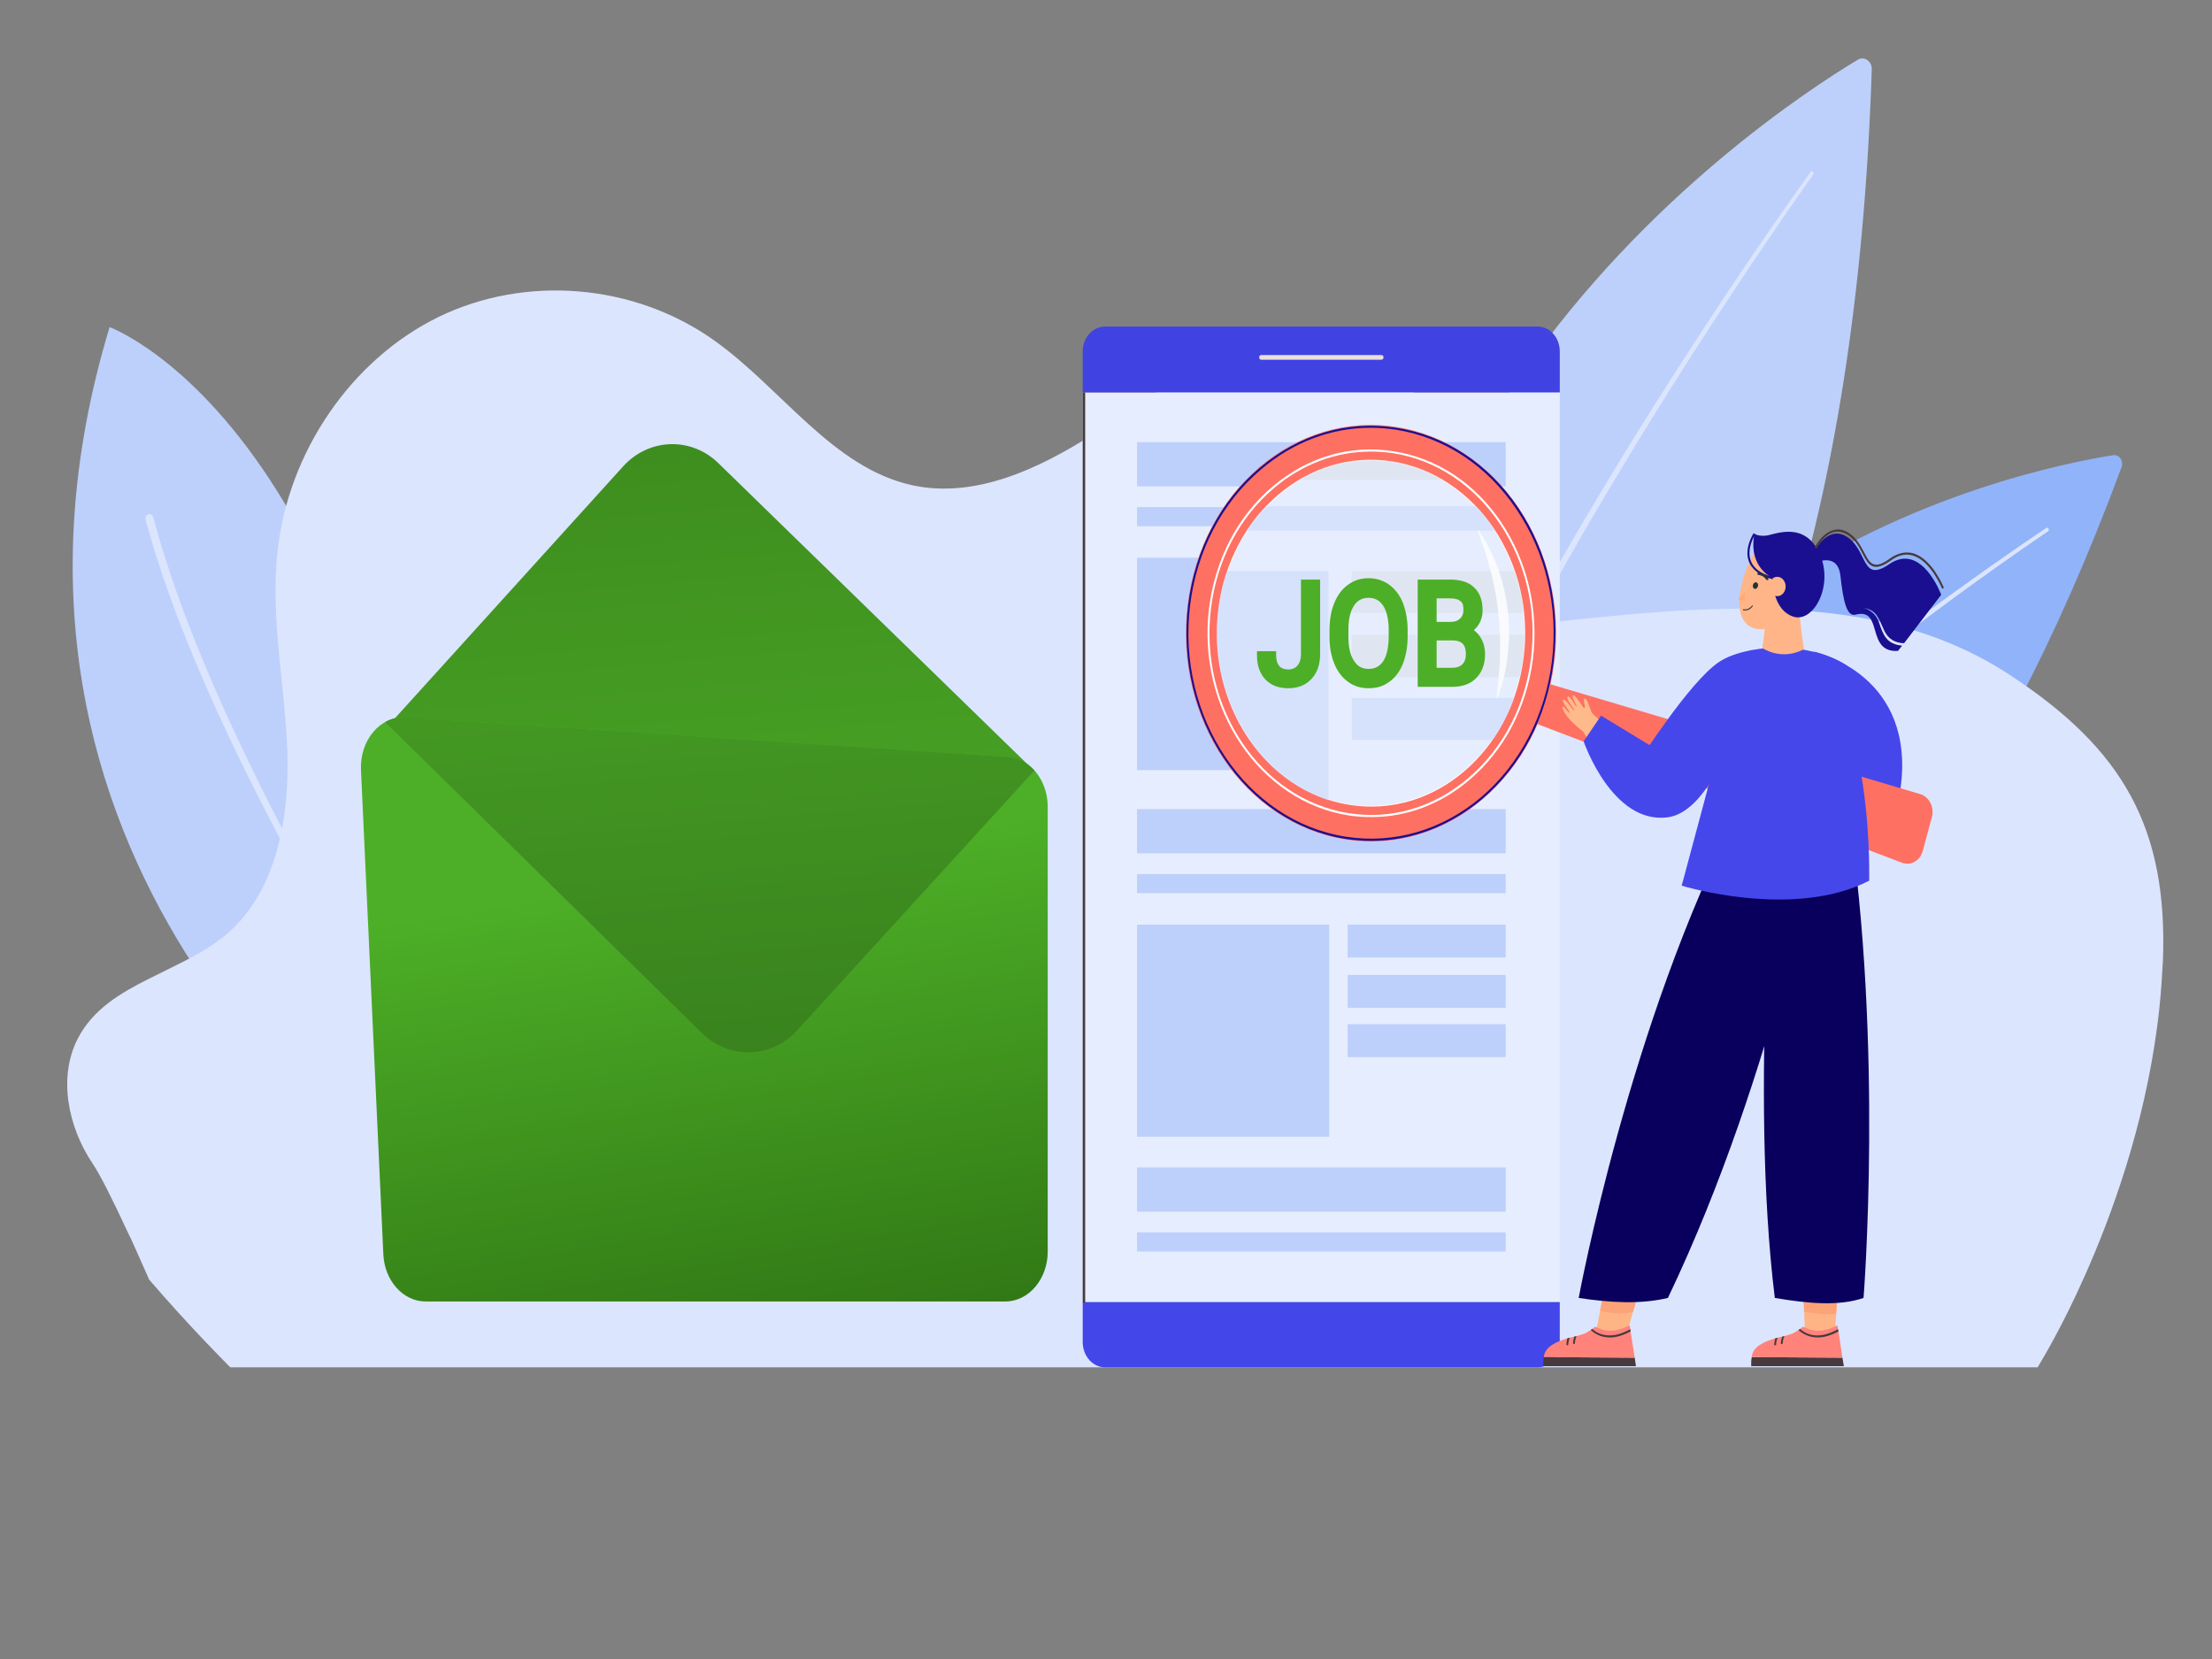 <?xml version="1.0" encoding="UTF-8"?>
<svg xmlns="http://www.w3.org/2000/svg" width="224" height="168" viewBox="0 0 224 168" fill="none">
  <rect x="0" y="0" width="224" height="168" fill="#808080" stroke="none"/>
  <g clip-path="url(#clip0_132_18)">
    <path d="M188.143 6.041C178.248 11.987 121.947 49.17 143.824 114.211C143.824 114.211 186.559 100.343 189.545 7.006C189.565 6.198 188.789 5.659 188.143 6.041Z" fill="#BDD0FB"></path>
    <path d="M44.174 122.938C36.79 118.001 -5.229 87.129 11.098 33.127C11.098 33.127 42.992 44.641 45.22 122.137C45.236 122.808 44.656 123.255 44.174 122.938Z" fill="#BDD0FB"></path>
    <path d="M183.352 17.418C183.352 17.418 179.963 22.085 175.142 29.299C173.941 31.106 172.64 33.069 171.289 35.156C169.937 37.243 168.515 39.453 167.073 41.754C165.62 44.065 164.148 46.455 162.675 48.901C161.935 50.135 161.196 51.373 160.456 52.614C159.73 53.871 158.983 55.127 158.267 56.384C157.541 57.652 156.815 58.92 156.109 60.188C155.759 60.823 155.406 61.456 155.05 62.084C154.707 62.72 154.364 63.355 154.021 63.991C153.678 64.62 153.338 65.248 153.002 65.876C152.666 66.504 152.333 67.133 152.004 67.761C151.348 69.006 150.713 70.252 150.097 71.475C148.857 73.921 147.697 76.322 146.638 78.611C145.579 80.911 144.61 83.099 143.763 85.141C143.319 86.162 142.936 87.149 142.573 88.091C142.385 88.562 142.203 89.023 142.028 89.471C141.857 89.92 141.706 90.358 141.554 90.784C141.252 91.637 140.949 92.422 140.697 93.163C140.455 93.911 140.233 94.595 140.031 95.216C139.93 95.523 139.833 95.814 139.739 96.091C139.658 96.368 139.584 96.63 139.517 96.876C139.376 97.363 139.255 97.774 139.154 98.111C138.962 98.784 138.861 99.143 138.861 99.143C138.791 99.378 138.912 99.636 139.124 99.715C139.335 99.794 139.567 99.659 139.638 99.423V99.401C139.638 99.401 139.739 99.042 139.93 98.38C140.025 98.043 140.139 97.636 140.273 97.157C140.347 96.91 140.421 96.648 140.495 96.371C140.583 96.102 140.677 95.814 140.778 95.508C140.973 94.894 141.191 94.217 141.433 93.477C141.675 92.736 141.968 91.951 142.27 91.098C142.422 90.683 142.573 90.246 142.734 89.797C142.909 89.355 143.087 88.899 143.269 88.428C143.632 87.485 144.005 86.498 144.439 85.488C145.266 83.446 146.214 81.258 147.263 78.97C148.312 76.681 149.452 74.291 150.672 71.834C151.288 70.611 151.913 69.365 152.569 68.12C152.891 67.492 153.217 66.863 153.547 66.235C153.883 65.607 154.219 64.975 154.556 64.339C154.892 63.711 155.231 63.079 155.574 62.443C155.924 61.807 156.274 61.171 156.623 60.535C157.319 59.268 158.045 58 158.751 56.732C159.468 55.464 160.204 54.208 160.92 52.951C161.66 51.709 162.393 50.471 163.119 49.237C164.581 46.78 166.044 44.379 167.476 42.068C168.908 39.756 170.31 37.546 171.652 35.448C173.003 33.35 174.284 31.386 175.485 29.58C180.266 22.343 183.624 17.665 183.624 17.665C183.675 17.575 183.665 17.463 183.594 17.395C183.523 17.328 183.412 17.339 183.352 17.418Z" fill="#DCE5FE"></path>
    <path d="M59.234 134.376C59.234 134.376 55.845 129.709 51.024 122.494C49.824 120.688 48.523 118.725 47.171 116.638C45.819 114.551 44.397 112.341 42.955 110.04C41.502 107.729 40.03 105.339 38.557 102.893C37.818 101.659 37.078 100.421 36.338 99.18C35.612 97.923 34.866 96.666 34.15 95.41C33.423 94.142 32.697 92.874 31.991 91.606C31.642 90.971 31.288 90.338 30.932 89.71C30.589 89.074 30.246 88.439 29.903 87.803C29.56 87.174 29.221 86.546 28.885 85.918C28.548 85.29 28.215 84.661 27.886 84.033C27.23 82.787 26.595 81.542 25.98 80.319C24.739 77.873 23.579 75.472 22.52 73.183C21.461 70.883 20.493 68.695 19.645 66.653C19.202 65.632 18.818 64.645 18.455 63.703C18.267 63.231 18.085 62.771 17.911 62.323C17.739 61.874 17.588 61.436 17.437 61.01C17.134 60.157 16.831 59.372 16.579 58.631C16.337 57.883 16.115 57.199 15.914 56.578C15.813 56.271 15.715 55.98 15.621 55.703C15.54 55.426 15.466 55.164 15.399 54.917C15.258 54.431 15.137 54.02 15.036 53.683C14.844 53.01 14.744 52.651 14.744 52.651C14.673 52.416 14.794 52.157 15.006 52.079C15.218 52 15.45 52.135 15.52 52.371V52.393C15.52 52.393 15.621 52.752 15.813 53.414C15.907 53.751 16.021 54.158 16.156 54.637C16.23 54.884 16.304 55.146 16.378 55.422C16.465 55.692 16.559 55.98 16.66 56.286C16.855 56.9 17.073 57.577 17.316 58.317C17.558 59.058 17.85 59.843 18.153 60.696C18.304 61.111 18.455 61.548 18.617 61.997C18.792 62.438 18.97 62.895 19.151 63.366C19.514 64.308 19.888 65.296 20.321 66.306C21.148 68.348 22.096 70.535 23.145 72.824C24.194 75.113 25.334 77.503 26.555 79.96C27.17 81.183 27.795 82.428 28.451 83.674C28.774 84.302 29.1 84.93 29.429 85.559C29.765 86.187 30.102 86.819 30.438 87.455C30.774 88.083 31.114 88.715 31.457 89.351C31.806 89.987 32.156 90.623 32.506 91.258C33.202 92.526 33.928 93.794 34.634 95.062C35.35 96.33 36.086 97.587 36.802 98.843C37.542 100.085 38.275 101.323 39.001 102.557C40.464 105.014 41.926 107.415 43.358 109.726C44.791 112.038 46.193 114.248 47.534 116.346C48.886 118.444 50.167 120.408 51.367 122.214C56.148 129.451 59.507 134.129 59.507 134.129C59.557 134.219 59.547 134.331 59.476 134.399C59.406 134.466 59.295 134.455 59.234 134.376Z" fill="#DCE5FE"></path>
    <path d="M213.995 46.096C204.635 47.566 150.522 58.572 150.693 116.904C150.693 116.904 187.992 119.866 214.842 47.307C215.074 46.679 214.6 45.995 213.995 46.096Z" fill="#91B3FA"></path>
    <path d="M207.216 53.467C207.216 53.467 203.323 56.047 197.634 60.165C196.202 61.186 194.669 62.308 193.055 63.52C191.441 64.72 189.737 65.999 187.992 67.346C186.247 68.692 184.461 70.094 182.656 71.542C181.755 72.275 180.847 73.012 179.933 73.752C179.025 74.504 178.117 75.244 177.209 76.007C176.312 76.77 175.404 77.522 174.516 78.296C173.629 79.07 172.741 79.833 171.874 80.607C171.437 80.996 171.003 81.382 170.573 81.763C170.142 82.152 169.715 82.541 169.292 82.93C168.444 83.693 167.627 84.467 166.81 85.23C165.187 86.756 163.643 88.27 162.211 89.729C160.769 91.199 159.437 92.601 158.227 93.948C157.612 94.599 157.057 95.26 156.512 95.878C156.243 96.192 155.981 96.495 155.726 96.786C155.473 97.089 155.241 97.381 154.999 97.662C154.545 98.234 154.092 98.761 153.708 99.266C153.318 99.775 152.962 100.242 152.639 100.668C152.478 100.878 152.323 101.076 152.175 101.263C152.041 101.458 151.913 101.637 151.792 101.802C151.557 102.146 151.355 102.434 151.187 102.666C150.854 103.137 150.682 103.384 150.682 103.384C150.541 103.574 150.571 103.866 150.753 104.012C150.924 104.169 151.177 104.135 151.318 103.945L151.328 103.922C151.328 103.922 151.499 103.675 151.822 103.215C151.99 102.983 152.189 102.699 152.417 102.363C152.538 102.198 152.666 102.019 152.801 101.824C152.942 101.637 153.09 101.439 153.244 101.229C153.56 100.811 153.91 100.347 154.293 99.838C154.677 99.333 155.12 98.817 155.574 98.245C155.806 97.964 156.038 97.662 156.28 97.37C156.536 97.071 156.795 96.768 157.057 96.461C157.592 95.844 158.146 95.182 158.751 94.52C159.942 93.185 161.263 91.771 162.685 90.312C164.107 88.843 165.64 87.328 167.244 85.802C168.051 85.028 168.858 84.254 169.705 83.48C170.122 83.091 170.542 82.702 170.966 82.313C171.396 81.931 171.827 81.546 172.257 81.157C173.124 80.372 174.002 79.598 174.89 78.823C175.767 78.049 176.675 77.286 177.562 76.523C178.46 75.749 179.368 75.009 180.266 74.246C181.173 73.505 182.074 72.765 182.969 72.024C184.764 70.577 186.539 69.152 188.274 67.794C190.009 66.437 191.703 65.147 193.307 63.935C194.911 62.723 196.444 61.59 197.856 60.546C203.525 56.395 207.398 53.803 207.398 53.803C207.478 53.747 207.499 53.624 207.448 53.534C207.408 53.444 207.297 53.422 207.216 53.467Z" fill="#DCE5FE"></path>
    <path d="M219.022 97.496C219.005 97.589 218.997 97.673 218.997 97.748C218.898 99.848 218.723 101.92 218.45 103.936C217.106 114.1 213.87 123.032 211.082 129.276C208.818 134.372 206.826 137.648 206.428 138.32C206.378 138.413 206.354 138.46 206.354 138.46H23.321C23.321 138.46 19.338 134.512 15.107 129.584C14.535 128.296 13.938 126.952 13.365 125.664C13.216 125.365 13.066 125.057 12.917 124.74C11.498 121.688 10.179 119 9.358 117.796C6.919 114.156 5.849 109.144 7.865 105.196C9.383 102.228 12.146 100.576 15.132 99.092C17.323 97.972 19.637 96.964 21.653 95.592C21.72 95.536 21.786 95.489 21.852 95.452C22.184 95.209 22.516 94.957 22.848 94.696C22.931 94.621 23.014 94.547 23.097 94.472C28.025 90.16 29.344 82.74 29.095 76.02C28.846 69.3 27.378 62.58 28.099 55.888C29.17 45.752 35.591 36.4 44.426 32.088C53.262 27.804 64.213 28.728 72.277 34.44C79.122 39.284 84.299 47.376 92.387 49.14C98.734 50.512 105.205 47.488 110.755 43.932C116.281 40.376 121.682 36.12 128.028 34.72C134.4 33.292 142.19 35.812 144.38 42.224C146.197 47.516 143.833 53.984 146.77 58.688C148.611 61.684 152.195 63.588 155.58 63.196C175.193 60.928 190.997 60.004 203.74 68.488C214.866 75.852 219.594 83.72 219.022 97.496Z" fill="#DCE5FE"></path>
    <path d="M157.951 131.855H109.642V39.735H157.951V131.855Z" fill="#E6EDFE"></path>
    <path d="M157.951 35.591V39.735H109.642V35.591C109.642 34.191 110.663 33.071 111.907 33.071H155.711C156.956 33.071 157.951 34.191 157.951 35.591Z" fill="#4042E2"></path>
    <path d="M109.642 131.855H157.951V135.915C157.951 137.315 156.956 138.463 155.711 138.463H111.907C110.663 138.463 109.642 137.315 109.642 135.915V131.855Z" fill="#4346E8"></path>
    <path d="M109.891 131.911H109.642V39.735H109.891V131.911Z" fill="#47393D"></path>
    <path d="M139.882 36.431H127.711C127.587 36.431 127.512 36.319 127.512 36.179C127.512 36.039 127.587 35.955 127.711 35.955H139.882C140.006 35.955 140.106 36.039 140.106 36.179C140.106 36.319 140.006 36.431 139.882 36.431Z" fill="#E8DFDE"></path>
    <path d="M115.143 115.111H134.606V93.635H115.143V115.111Z" fill="#BDD0FB"></path>
    <path d="M136.472 96.967H152.476V93.635H136.472V96.967Z" fill="#BDD0FB"></path>
    <path d="M136.472 102.063H152.476V98.731H136.472V102.063Z" fill="#BDD0FB"></path>
    <path d="M136.472 107.047H152.476V103.715H136.472V107.047Z" fill="#BDD0FB"></path>
    <path d="M152.476 122.699H115.143V118.219H152.476V122.699Z" fill="#BDD0FB"></path>
    <path d="M152.476 126.731H115.143V124.799H152.476V126.731Z" fill="#BDD0FB"></path>
    <path d="M152.476 86.411H115.143V81.931H152.476V86.411Z" fill="#BDD0FB"></path>
    <path d="M152.476 90.443H115.143V88.511H152.476V90.443Z" fill="#BDD0FB"></path>
    <path d="M115.143 77.983H134.606V56.479H115.143V77.983Z" fill="#BDD0FB"></path>
    <path d="M136.472 59.839H152.476V56.479H136.472V59.839Z" fill="#D5DCE0"></path>
    <path d="M136.472 64.907H152.476V61.575H136.472V64.907Z" fill="#D5DCE0"></path>
    <path d="M136.472 69.919H152.476V66.559H136.472V69.919Z" fill="#D5DCE0"></path>
    <path d="M152.476 49.255H115.143V44.775H152.476V49.255Z" fill="#BDD0FB"></path>
    <path d="M152.476 53.287H115.143V51.355H152.476V53.287Z" fill="#BDD0FB"></path>
    <path d="M185.778 135.383L186.176 129.867H182.592L182.791 135.383H185.778Z" fill="#FFB486"></path>
    <path d="M186.176 129.951L185.927 133.059C184.658 133.143 183.438 132.975 182.691 132.835L182.567 129.615L186.176 129.951Z" fill="#FCA377"></path>
    <path d="M186.723 138.351H177.34C177.34 138.211 177.315 137.847 177.39 137.427L186.574 137.483L186.723 138.351Z" fill="#47393D"></path>
    <path d="M186.574 137.483L177.39 137.427C177.465 136.363 178.659 135.859 179.779 135.523C179.862 135.504 179.937 135.485 180.003 135.467C180.169 135.429 180.327 135.392 180.476 135.355C180.543 135.336 180.617 135.317 180.7 135.299C181.074 135.187 181.397 135.103 181.571 135.019C181.746 134.935 181.945 134.795 182.119 134.683C182.185 134.645 182.243 134.608 182.293 134.571C182.467 134.459 182.567 134.347 182.567 134.347C183.189 134.571 184.085 135.215 186.076 134.207L186.126 134.599L186.176 134.823L186.574 137.483Z" fill="#FF837B"></path>
    <path d="M180.003 135.467C179.854 135.831 179.854 136.223 179.854 136.223H179.655C179.655 136.195 179.68 135.887 179.779 135.523C179.862 135.504 179.937 135.485 180.003 135.467Z" fill="#47393D"></path>
    <path d="M180.7 135.299C180.526 135.663 180.526 136.083 180.526 136.083H180.327C180.327 136.055 180.352 135.719 180.476 135.355C180.542 135.336 180.617 135.317 180.7 135.299Z" fill="#47393D"></path>
    <path d="M186.176 134.823C185.354 135.271 184.657 135.439 184.06 135.439C182.99 135.439 182.343 134.879 182.119 134.683C182.185 134.645 182.243 134.608 182.293 134.571C182.641 134.907 183.911 135.859 186.126 134.599L186.176 134.823Z" fill="#47393D"></path>
    <path d="M164.647 135.383L166.215 129.867H162.606L161.511 135.383H164.647Z" fill="#FFB486"></path>
    <path d="M166.215 129.811L165.368 132.863C163.726 133.171 162.481 132.863 162.033 132.723L162.655 129.643H163.95L166.215 129.811Z" fill="#FCA377"></path>
    <path d="M183.711 66.027C183.711 66.027 193.443 68.015 192.572 78.851C192.199 83.331 190.133 85.067 190.133 85.067L188.067 82.659L184.184 84.115L183.711 66.027Z" fill="#4547EB"></path>
    <path d="M178.311 67.063L179.007 61.183H182.094L182.815 67.063H178.311Z" fill="#FFB587"></path>
    <path d="M179.903 63.451C181.845 62.835 184.159 59.783 183.288 56.283C182.616 53.511 178.385 54.267 177.265 56.675C175.523 60.371 175.399 64.879 179.903 63.451Z" fill="#FFB587"></path>
    <path d="M195.633 82.743L194.712 86.159C194.439 87.167 193.493 87.699 192.597 87.363L148.27 70.507C147.424 70.199 146.951 69.191 147.2 68.239C147.448 67.287 148.344 66.727 149.216 66.979L194.464 80.419C195.36 80.699 195.907 81.735 195.633 82.743Z" fill="#FE7062"></path>
    <path d="M156.533 64.123C156.533 75.127 148.618 84.031 138.837 84.031C129.056 84.031 121.141 75.127 121.141 64.123C121.141 53.147 129.056 44.215 138.837 44.215C148.618 44.215 156.533 53.147 156.533 64.123Z" fill="#E6EDFE"></path>
    <path d="M162.058 72.943C161.859 72.803 161.262 72.327 161.162 72.103C161.063 71.879 160.689 70.619 160.465 70.731C160.241 70.871 160.639 71.655 160.44 71.711C160.316 71.739 159.495 70.199 159.271 70.451C159.121 70.619 159.743 71.487 159.644 71.543C159.544 71.571 158.972 70.339 158.748 70.563C158.524 70.815 159.519 71.851 159.42 71.963C159.345 72.019 158.474 70.647 158.3 70.843C158.076 71.095 159.047 72.047 158.947 72.187C158.897 72.243 158.599 71.851 158.399 71.627C158.3 71.487 158.175 71.571 158.225 71.683C158.574 72.859 160.216 73.951 160.341 74.119C160.49 74.38 160.648 74.632 160.814 74.875L162.058 72.943Z" fill="#FFBA8C"></path>
    <path fill-rule="evenodd" clip-rule="evenodd" d="M138.812 81.847C138.099 81.847 137.385 81.791 136.672 81.679C135.95 81.567 135.203 81.371 134.506 81.147C127.015 78.767 122.186 70.395 123.257 61.687C123.406 60.371 123.705 59.027 124.153 57.767C124.65 56.311 125.297 54.939 126.119 53.679C126.716 52.783 127.363 51.943 128.085 51.187C129.105 50.123 130.225 49.227 131.445 48.499C134.382 46.735 137.692 46.063 141.002 46.595C142.844 46.875 144.611 47.519 146.254 48.499C147.449 49.227 148.569 50.123 149.589 51.187C150.311 51.943 150.958 52.783 151.53 53.679C152.352 54.939 153.024 56.311 153.521 57.767C153.994 59.139 154.318 60.595 154.467 62.051C154.542 62.807 154.592 63.563 154.567 64.291C154.567 65.047 154.517 65.803 154.417 66.559C154.343 67.259 154.218 67.931 154.069 68.603C153.895 69.331 153.696 70.031 153.447 70.703C152.899 72.243 152.177 73.699 151.257 74.987C148.27 79.327 143.641 81.847 138.812 81.847ZM138.812 46.651C136.273 46.651 133.785 47.323 131.52 48.695C130.325 49.423 129.23 50.291 128.234 51.355C127.513 52.111 126.865 52.923 126.293 53.819C125.472 55.051 124.825 56.423 124.327 57.851C123.904 59.111 123.605 60.399 123.431 61.715C122.385 70.311 127.164 78.571 134.556 80.951C135.253 81.175 135.975 81.343 136.697 81.455C142.172 82.295 147.697 79.775 151.107 74.875C152.003 73.559 152.725 72.159 153.273 70.619C153.521 69.947 153.721 69.247 153.87 68.547C154.019 67.875 154.144 67.203 154.243 66.531C154.318 65.803 154.368 65.047 154.368 64.291C154.393 63.563 154.343 62.807 154.268 62.079C154.119 60.623 153.82 59.223 153.347 57.851C152.849 56.423 152.202 55.051 151.381 53.819C150.809 52.923 150.161 52.111 149.44 51.355C148.469 50.319 147.349 49.423 146.154 48.695C144.537 47.715 142.794 47.099 140.977 46.819C140.247 46.707 139.526 46.651 138.812 46.651Z" fill="white"></path>
    <path fill-rule="evenodd" clip-rule="evenodd" d="M157.404 67.035C155.985 78.543 146.503 86.607 136.273 85.011C126.019 83.415 118.851 72.775 120.27 61.239C121.689 49.703 131.146 41.639 141.401 43.235C151.655 44.859 158.823 55.499 157.404 67.035ZM140.977 46.735C132.441 45.391 124.551 52.111 123.381 61.715C122.186 71.319 128.16 80.195 136.697 81.511C145.233 82.855 153.123 76.135 154.293 66.531C155.488 56.927 149.514 48.079 140.977 46.735Z" fill="#FE7062"></path>
    <path fill-rule="evenodd" clip-rule="evenodd" d="M138.862 82.743C138.099 82.743 137.335 82.687 136.572 82.575C127.537 81.147 121.191 71.739 122.435 61.575C123.057 56.647 125.322 52.279 128.856 49.283C132.391 46.287 136.721 44.999 141.102 45.699C145.482 46.371 149.365 48.919 152.028 52.895C154.691 56.871 155.836 61.771 155.239 66.699C154.616 71.599 152.352 75.967 148.817 78.963C145.905 81.455 142.446 82.743 138.862 82.743ZM138.812 45.727C135.278 45.727 131.843 47.015 128.981 49.451C125.496 52.419 123.232 56.731 122.634 61.603C121.39 71.655 127.662 80.951 136.597 82.351C140.928 83.023 145.208 81.763 148.693 78.795C152.177 75.827 154.442 71.515 155.04 66.643C155.637 61.799 154.517 56.955 151.879 53.035C149.24 49.115 145.408 46.567 141.077 45.895C140.314 45.783 139.559 45.727 138.812 45.727Z" fill="white"></path>
    <path fill-rule="evenodd" clip-rule="evenodd" d="M138.887 85.151C138.007 85.151 137.136 85.085 136.274 84.955C126.069 83.359 118.926 72.719 120.32 61.239C121.017 55.667 123.58 50.739 127.562 47.379C131.545 43.991 136.473 42.535 141.401 43.319C146.354 44.075 150.734 46.959 153.746 51.439C156.757 55.919 158.026 61.463 157.33 67.007C156.658 72.579 154.094 77.507 150.112 80.895C146.826 83.667 142.919 85.151 138.887 85.151ZM138.787 43.319C134.805 43.319 130.922 44.775 127.687 47.547C123.754 50.879 121.191 55.779 120.519 61.267C119.125 72.635 126.194 83.163 136.298 84.731C141.177 85.487 146.055 84.059 149.987 80.727C153.92 77.367 156.458 72.495 157.155 66.979C157.827 61.491 156.558 56.003 153.571 51.579C150.61 47.155 146.279 44.299 141.376 43.515C140.513 43.384 139.65 43.319 138.787 43.319Z" fill="#1A0F91"></path>
    <g opacity="0.4">
      <path d="M134.531 57.823V81.063C127.164 78.683 122.261 70.507 123.356 61.715C123.505 60.343 123.804 59.055 124.227 57.823H134.531Z" fill="#BDD0FB"></path>
      <path d="M154.368 62.079H136.896V57.823H153.447C153.895 59.167 154.218 60.595 154.368 62.079Z" fill="#D5DCE0"></path>
      <path d="M154.467 64.291C154.467 65.037 154.417 65.793 154.318 66.559C154.235 67.231 154.119 67.903 153.969 68.575H136.896V64.291H154.467Z" fill="#D5DCE0"></path>
      <path d="M153.372 70.675C152.824 72.215 152.078 73.643 151.182 74.931H136.896V70.675H153.372Z" fill="#BDD0FB"></path>
      <path d="M146.204 48.611H131.47C134.282 46.903 137.592 46.175 140.977 46.707C142.869 46.987 144.611 47.659 146.204 48.611Z" fill="#D5DCE0"></path>
      <path d="M151.456 53.735H126.218C126.799 52.839 127.446 52.017 128.16 51.271H149.514C150.228 52.017 150.875 52.839 151.456 53.735Z" fill="#BDD0FB"></path>
    </g>
    <path d="M179.729 131.435C183.139 132.023 186.3 132.275 188.714 131.435C188.714 131.435 190.755 105.731 187.146 82.099L179.904 82.155C179.904 82.155 177.141 110.519 179.729 131.435Z" fill="#09005D"></path>
    <path d="M159.868 131.435C163.153 131.939 166.24 132.079 168.903 131.435C179.978 108.279 184.633 82.155 184.633 82.155H176.071C164.995 103.575 159.868 131.435 159.868 131.435Z" fill="#09005D"></path>
    <path d="M167.011 75.435L162.133 72.467L160.366 75.071C160.366 75.071 163.228 83.471 168.853 82.771C173.358 82.211 176.071 72.719 176.071 72.719L167.011 75.435Z" fill="#4547EB"></path>
    <path d="M189.287 89.183C181.546 93.159 170.296 89.687 170.296 89.687L170.645 88.399L170.695 88.203L173.632 77.255L165.941 77.143C165.941 77.143 171.093 69.023 174.08 67.035C174.876 66.503 175.921 66.139 177.116 65.887C177.199 65.868 177.29 65.849 177.39 65.831C179.331 65.467 181.571 65.495 183.637 65.999C183.72 65.999 183.795 66.008 183.861 66.027C185.006 66.335 186.101 66.783 187.022 67.399C187.022 67.399 186.474 70.871 187.246 73.251C188.988 78.655 189.262 85.095 189.287 87.839C189.287 87.913 189.287 87.988 189.287 88.063C189.287 88.763 189.287 89.183 189.287 89.183Z" fill="#4547EB"></path>
    <path d="M179.53 58.551C179.53 58.551 176.992 57.487 177.664 54.043C177.664 54.043 177.962 54.323 178.858 54.239C179.655 54.155 182.691 52.699 184.234 56.003C185.752 59.251 183.662 63.115 181.596 62.443C179.704 61.827 179.48 59.279 179.53 58.551Z" fill="#1A0F90"></path>
    <path d="M180.825 59.391C180.825 59.923 180.451 60.371 179.979 60.371C179.481 60.371 179.107 59.923 179.107 59.391C179.107 58.859 179.481 58.411 179.979 58.411C180.451 58.411 180.825 58.859 180.825 59.391Z" fill="#FFB587"></path>
    <path d="M188.615 61.519C188.888 61.575 189.859 61.883 190.257 62.975C190.73 64.375 191.054 65.215 192.622 65.383L192.199 65.915C188.888 66.111 190.78 61.491 187.893 62.247C186.997 62.471 186.648 60.791 186.375 58.327C186.101 55.835 183.811 57.011 183.811 57.011L183.786 55.751C183.786 55.751 185.155 53.035 187.146 54.435C189.137 55.835 188.515 59.055 191.327 57.123C194.613 54.883 196.579 60.231 196.579 60.231L192.821 65.131C192.447 65.131 191.352 65.047 190.805 63.843C190.133 62.359 190.008 61.799 188.615 61.519Z" fill="#1A0F90"></path>
    <path d="M182.666 65.747C180.376 66.951 178.485 65.635 178.485 65.635L178.535 65.159L182.592 65.103L182.666 65.747Z" fill="#FFB587"></path>
    <path d="M165.667 138.351H156.284C156.284 138.211 156.259 137.847 156.334 137.427L165.543 137.483L165.667 138.351Z" fill="#47393D"></path>
    <path d="M165.543 137.483L156.334 137.427C156.434 136.363 157.629 135.859 158.724 135.523C158.807 135.504 158.881 135.485 158.948 135.467C159.114 135.429 159.271 135.392 159.421 135.355C159.504 135.336 159.578 135.317 159.645 135.299C160.043 135.187 160.342 135.103 160.541 135.019C160.69 134.935 160.914 134.795 161.088 134.683C161.138 134.645 161.188 134.608 161.238 134.571C161.412 134.459 161.536 134.347 161.536 134.347C162.134 134.571 163.03 135.215 165.021 134.207L165.095 134.599L165.12 134.823L165.543 137.483Z" fill="#FF837B"></path>
    <path d="M158.948 135.467C158.823 135.831 158.798 136.223 158.798 136.223H158.624C158.624 136.195 158.624 135.887 158.724 135.523C158.807 135.504 158.881 135.485 158.948 135.467Z" fill="#47393D"></path>
    <path d="M159.644 135.299C159.495 135.663 159.47 136.083 159.47 136.083H159.296C159.296 136.055 159.296 135.719 159.42 135.355C159.503 135.336 159.578 135.317 159.644 135.299Z" fill="#47393D"></path>
    <path d="M165.12 134.823C164.299 135.271 163.602 135.439 163.029 135.439C161.934 135.439 161.287 134.879 161.088 134.683C161.138 134.645 161.187 134.608 161.237 134.571C161.586 134.907 162.88 135.859 165.095 134.599L165.12 134.823Z" fill="#47393D"></path>
    <path d="M196.679 59.615C196.654 59.587 195.559 56.871 193.791 56.283C193.045 56.031 192.273 56.171 191.477 56.759C190.73 57.291 190.183 57.487 189.735 57.375C189.212 57.235 188.938 56.675 188.59 56.031C188.266 55.387 187.868 54.659 187.146 54.183C186.632 53.847 186.126 53.753 185.628 53.903C184.583 54.239 183.96 55.527 183.935 55.555L183.761 55.443C183.811 55.387 184.458 54.043 185.578 53.707C186.126 53.52 186.682 53.613 187.246 53.987C188.017 54.491 188.415 55.275 188.764 55.919C189.087 56.535 189.336 57.039 189.784 57.151C190.183 57.263 190.68 57.067 191.377 56.563C192.199 55.975 193.045 55.807 193.841 56.059C195.708 56.703 196.803 59.419 196.853 59.531L196.679 59.615Z" fill="#47393D"></path>
    <path d="M179.505 58.663C178.186 58.299 177.365 57.655 177.066 56.759C176.643 55.443 177.539 54.043 177.589 53.987L177.738 54.127C177.738 54.127 176.867 55.471 177.265 56.703C177.514 57.515 178.286 58.103 179.53 58.439L179.505 58.663Z" fill="#1A0F90"></path>
    <g opacity="0.8">
      <path d="M151.555 70.647C151.729 69.135 151.879 67.707 151.904 66.279C151.928 64.851 151.904 63.423 151.729 62.051C151.58 60.651 151.331 59.279 150.983 57.907C150.634 56.535 150.161 55.191 149.664 53.763L149.738 53.707C150.136 54.304 150.501 54.929 150.833 55.583C151.165 56.236 151.456 56.908 151.704 57.599C152.202 58.971 152.526 60.427 152.7 61.911C152.874 63.395 152.849 64.907 152.675 66.391C152.592 67.119 152.468 67.847 152.302 68.575C152.119 69.284 151.904 69.984 151.655 70.675L151.555 70.647Z" fill="white"></path>
    </g>
    <path d="M132.117 59.111H133.312V66.223C133.312 67.175 133.055 67.921 132.54 68.463C132.026 69.004 131.337 69.275 130.475 69.275C129.595 69.275 128.907 69.023 128.409 68.519C127.911 68.015 127.662 67.296 127.662 66.363H128.857C128.857 66.942 128.998 67.389 129.28 67.707C129.545 68.043 129.944 68.211 130.475 68.211C130.972 68.211 131.371 68.034 131.669 67.679C131.968 67.343 132.117 66.867 132.117 66.251V59.111Z" fill="#4DAF27"></path>
    <path fill-rule="evenodd" clip-rule="evenodd" d="M142.172 64.459C142.172 65.43 142.023 66.288 141.724 67.035C141.426 67.763 141.011 68.323 140.48 68.715C139.932 69.088 139.302 69.275 138.588 69.275C137.892 69.275 137.269 69.088 136.722 68.715C136.174 68.323 135.751 67.763 135.452 67.035C135.154 66.326 135.004 65.495 135.004 64.543V63.815C135.004 62.844 135.145 61.995 135.428 61.267C135.726 60.52 136.149 59.951 136.697 59.559C137.244 59.167 137.875 58.971 138.588 58.971C139.302 58.971 139.924 59.167 140.455 59.559C141.003 59.951 141.426 60.511 141.724 61.239C142.023 61.986 142.172 62.844 142.172 63.815V64.459ZM141.003 63.815C141.003 62.62 140.787 61.706 140.356 61.071C139.941 60.436 139.352 60.119 138.588 60.119C137.842 60.119 137.253 60.436 136.821 61.071C136.39 61.706 136.174 62.592 136.174 63.731V64.459C136.174 65.616 136.382 66.522 136.796 67.175C137.228 67.847 137.825 68.183 138.588 68.183C139.352 68.183 139.941 67.865 140.356 67.231C140.77 66.615 140.986 65.728 141.003 64.571V63.815Z" fill="#4DAF27"></path>
    <path fill-rule="evenodd" clip-rule="evenodd" d="M143.939 69.135V59.111H146.851C147.814 59.111 148.544 59.335 149.042 59.783C149.523 60.231 149.763 60.903 149.763 61.799C149.763 62.266 149.647 62.676 149.415 63.031C149.166 63.386 148.843 63.666 148.444 63.871C148.926 64.02 149.307 64.309 149.589 64.739C149.871 65.168 150.012 65.672 150.012 66.251C150.012 67.147 149.747 67.856 149.216 68.379C148.702 68.883 147.971 69.135 147.026 69.135H143.939ZM145.109 63.395H146.901C147.416 63.395 147.822 63.245 148.121 62.947C148.436 62.667 148.594 62.275 148.594 61.771C148.594 61.23 148.453 60.828 148.171 60.567C147.872 60.324 147.432 60.203 146.851 60.203H145.109V63.395ZM145.109 64.459V68.071H147.051C147.598 68.071 148.03 67.903 148.345 67.567C148.66 67.249 148.818 66.811 148.818 66.251C148.818 65.056 148.237 64.459 147.075 64.459H145.109Z" fill="#4DAF27"></path>
    <path fill-rule="evenodd" clip-rule="evenodd" d="M130.474 69.695C129.504 69.695 128.732 69.415 128.16 68.827C127.587 68.239 127.289 67.399 127.289 66.363V65.943H129.23V66.363C129.23 66.839 129.329 67.175 129.529 67.427C129.753 67.679 130.051 67.791 130.474 67.791C130.873 67.791 131.171 67.651 131.395 67.399C131.619 67.119 131.744 66.755 131.744 66.223V58.691H133.685V66.223C133.685 67.287 133.386 68.155 132.789 68.771C132.217 69.387 131.42 69.695 130.474 69.695ZM128.06 66.783C128.135 67.399 128.334 67.847 128.657 68.211C129.081 68.631 129.703 68.855 130.474 68.855C131.246 68.855 131.843 68.631 132.266 68.155C132.714 67.707 132.938 67.063 132.938 66.223V59.531H132.49V66.251C132.49 66.979 132.3 67.558 131.918 67.987C131.553 68.416 131.072 68.631 130.474 68.631C129.844 68.631 129.354 68.425 129.006 68.015C128.724 67.698 128.558 67.287 128.508 66.783H128.06Z" fill="#4DAF27"></path>
    <path fill-rule="evenodd" clip-rule="evenodd" d="M138.588 69.695C137.817 69.695 137.12 69.499 136.522 69.051C135.925 68.631 135.452 68.015 135.129 67.231C134.805 66.447 134.631 65.551 134.631 64.543V63.815C134.631 62.807 134.78 61.883 135.104 61.099C135.427 60.287 135.9 59.643 136.498 59.223C137.095 58.775 137.792 58.551 138.588 58.551C139.36 58.551 140.057 58.775 140.654 59.195C141.276 59.643 141.749 60.259 142.073 61.071C142.371 61.855 142.546 62.779 142.546 63.815V64.459C142.546 65.495 142.371 66.419 142.073 67.203C141.749 68.015 141.276 68.631 140.679 69.051C140.082 69.499 139.385 69.695 138.588 69.695ZM138.588 59.391C137.941 59.391 137.394 59.559 136.896 59.923C136.423 60.259 136.05 60.763 135.776 61.435C135.502 62.107 135.378 62.919 135.378 63.815V64.543C135.378 65.411 135.527 66.195 135.801 66.867C136.05 67.511 136.448 68.015 136.921 68.351C137.394 68.687 137.966 68.855 138.588 68.855C139.235 68.855 139.808 68.687 140.281 68.351C140.754 68.015 141.127 67.511 141.376 66.867C141.65 66.167 141.799 65.383 141.799 64.459V63.815C141.799 62.891 141.65 62.107 141.376 61.407C141.127 60.763 140.754 60.259 140.256 59.923C139.783 59.559 139.21 59.391 138.588 59.391ZM138.588 68.575C137.717 68.575 137.02 68.183 136.498 67.427C136.025 66.699 135.801 65.691 135.801 64.459V63.703C135.801 62.499 136.05 61.519 136.522 60.819C137.02 60.063 137.717 59.699 138.588 59.699C139.459 59.699 140.156 60.063 140.654 60.819C141.127 61.519 141.376 62.527 141.376 63.815V64.543C141.351 65.803 141.102 66.783 140.654 67.483C140.156 68.211 139.459 68.575 138.588 68.575ZM138.588 60.539C137.941 60.539 137.468 60.791 137.12 61.323C136.746 61.883 136.547 62.695 136.547 63.731V64.459C136.547 65.523 136.722 66.335 137.12 66.923C137.468 67.483 137.941 67.735 138.588 67.735C139.235 67.735 139.708 67.483 140.057 66.979C140.43 66.419 140.604 65.607 140.629 64.543V63.815C140.629 62.723 140.43 61.883 140.057 61.323C139.708 60.791 139.21 60.539 138.588 60.539Z" fill="#4DAF27"></path>
    <path fill-rule="evenodd" clip-rule="evenodd" d="M147.025 69.555H143.566V58.691H146.851C147.897 58.691 148.718 58.943 149.265 59.475C149.838 60.007 150.137 60.763 150.137 61.799C150.137 62.359 149.996 62.853 149.713 63.283C149.581 63.488 149.423 63.666 149.241 63.815C149.489 63.983 149.705 64.207 149.888 64.487C150.22 64.991 150.385 65.579 150.385 66.251C150.385 67.287 150.062 68.099 149.465 68.687C148.892 69.275 148.071 69.555 147.025 69.555ZM144.313 68.715H147.025C147.872 68.715 148.519 68.491 148.967 68.071C149.415 67.623 149.639 67.035 149.639 66.251C149.639 65.747 149.514 65.327 149.29 64.991C149.041 64.627 148.743 64.403 148.345 64.263L147.324 63.955L148.295 63.479C148.643 63.311 148.917 63.087 149.116 62.779C149.29 62.499 149.39 62.163 149.39 61.799C149.39 61.015 149.191 60.483 148.793 60.119C148.369 59.727 147.722 59.531 146.851 59.531H144.313V68.715ZM147.05 68.463H144.736V64.011H147.075C148.444 64.011 149.191 64.823 149.191 66.251C149.191 66.942 148.992 67.483 148.593 67.875C148.212 68.267 147.697 68.463 147.05 68.463ZM145.482 67.623H147.05C147.498 67.623 147.847 67.511 148.096 67.259C148.32 67.035 148.444 66.699 148.444 66.251C148.444 65.271 148.021 64.851 147.075 64.851H145.482V67.623ZM146.876 63.815H144.736V59.755H146.851C147.523 59.755 148.021 59.923 148.369 60.231C148.751 60.567 148.942 61.08 148.942 61.771C148.942 62.387 148.743 62.882 148.345 63.255C147.98 63.609 147.49 63.796 146.876 63.815ZM145.482 62.975H146.876C147.299 62.975 147.648 62.863 147.872 62.611C148.096 62.415 148.195 62.135 148.195 61.771C148.212 61.342 148.121 61.052 147.921 60.903C147.706 60.697 147.349 60.595 146.851 60.595H145.482V62.975Z" fill="#4DAF27"></path>
    <path d="M72.749 46.905L104.933 78.253C104.312 78.615 103.602 78.792 102.852 78.751L41.875 75.006C40.831 74.942 39.883 74.435 39.166 73.647L63.103 47.227C65.702 44.357 69.993 44.212 72.749 46.905Z" fill="url(#paint0_linear_132_18)"></path>
    <path d="M43.102 131.794H101.808C104.175 131.794 106.099 129.527 106.099 126.738V81.694C106.099 79.017 104.319 76.798 102.047 76.646L41.077 72.643C38.525 72.474 36.417 74.958 36.554 77.964L38.819 127.012C38.941 129.696 40.824 131.794 43.102 131.794Z" fill="url(#paint1_linear_132_18)"></path>
    <path d="M71.084 104.618L38.996 73.125C39.624 72.771 40.333 72.594 41.077 72.643L102.047 76.646C103.091 76.718 104.039 77.224 104.749 78.02L80.73 104.336C78.124 107.19 73.834 107.318 71.084 104.618Z" fill="url(#paint2_linear_132_18)"></path>
  </g>
  <path d="M177.434 61.314C177.199 61.624 176.876 61.772 176.543 61.691C176.523 61.691 176.504 61.705 176.504 61.732C176.494 61.759 176.504 61.786 176.523 61.799C176.53 61.799 176.533 61.799 176.533 61.799C176.585 61.808 176.638 61.813 176.69 61.813C176.993 61.826 177.277 61.678 177.493 61.381C177.502 61.354 177.502 61.327 177.493 61.314" fill="#263238"></path>
  <path d="M178.025 59.339C177.988 59.523 177.841 59.661 177.693 59.63C177.546 59.6 177.473 59.446 177.509 59.262C177.528 59.078 177.693 58.939 177.841 58.97C177.988 59.001 178.061 59.154 178.025 59.339Z" fill="#263238"></path>
  <path d="M178.963 58.74C178.975 58.74 178.994 58.74 179.018 58.74C179.092 58.709 179.11 58.648 179.074 58.602C179.074 58.592 179.074 58.586 179.074 58.586C178.89 58.264 178.522 58.049 178.098 58.003C178.025 57.988 177.951 58.034 177.951 58.095C177.951 58.157 178.006 58.218 178.062 58.218C178.074 58.218 178.08 58.218 178.08 58.218C178.411 58.264 178.687 58.433 178.834 58.678C178.853 58.709 178.908 58.74 178.963 58.74Z" fill="#263238"></path>
  <path d="M176.687 60C176.374 60.286 176.356 60.404 176 60.647C176.221 60.846 176.687 60.811 176.687 60.811V60Z" fill="#FFAA75"></path>
  <defs>
    <linearGradient id="paint0_linear_132_18" x1="82.783" y1="111.056" x2="75.817" y2="31.119" gradientUnits="userSpaceOnUse">
      <stop stop-color="#4DAF27"></stop>
      <stop offset="1" stop-color="#3B871D"></stop>
    </linearGradient>
    <linearGradient id="paint1_linear_132_18" x1="96.726" y1="133.345" x2="88.68" y2="84.808" gradientUnits="userSpaceOnUse">
      <stop stop-color="#317815"></stop>
      <stop offset="1" stop-color="#4DAF27"></stop>
    </linearGradient>
    <linearGradient id="paint2_linear_132_18" x1="80.935" y1="111.836" x2="73.969" y2="31.906" gradientUnits="userSpaceOnUse">
      <stop stop-color="#387F1D"></stop>
      <stop offset="1" stop-color="#4DAF27"></stop>
    </linearGradient>
    <clipPath id="clip0_132_18">
      <rect width="224" height="168" fill="white"></rect>
    </clipPath>
  </defs>
</svg>
